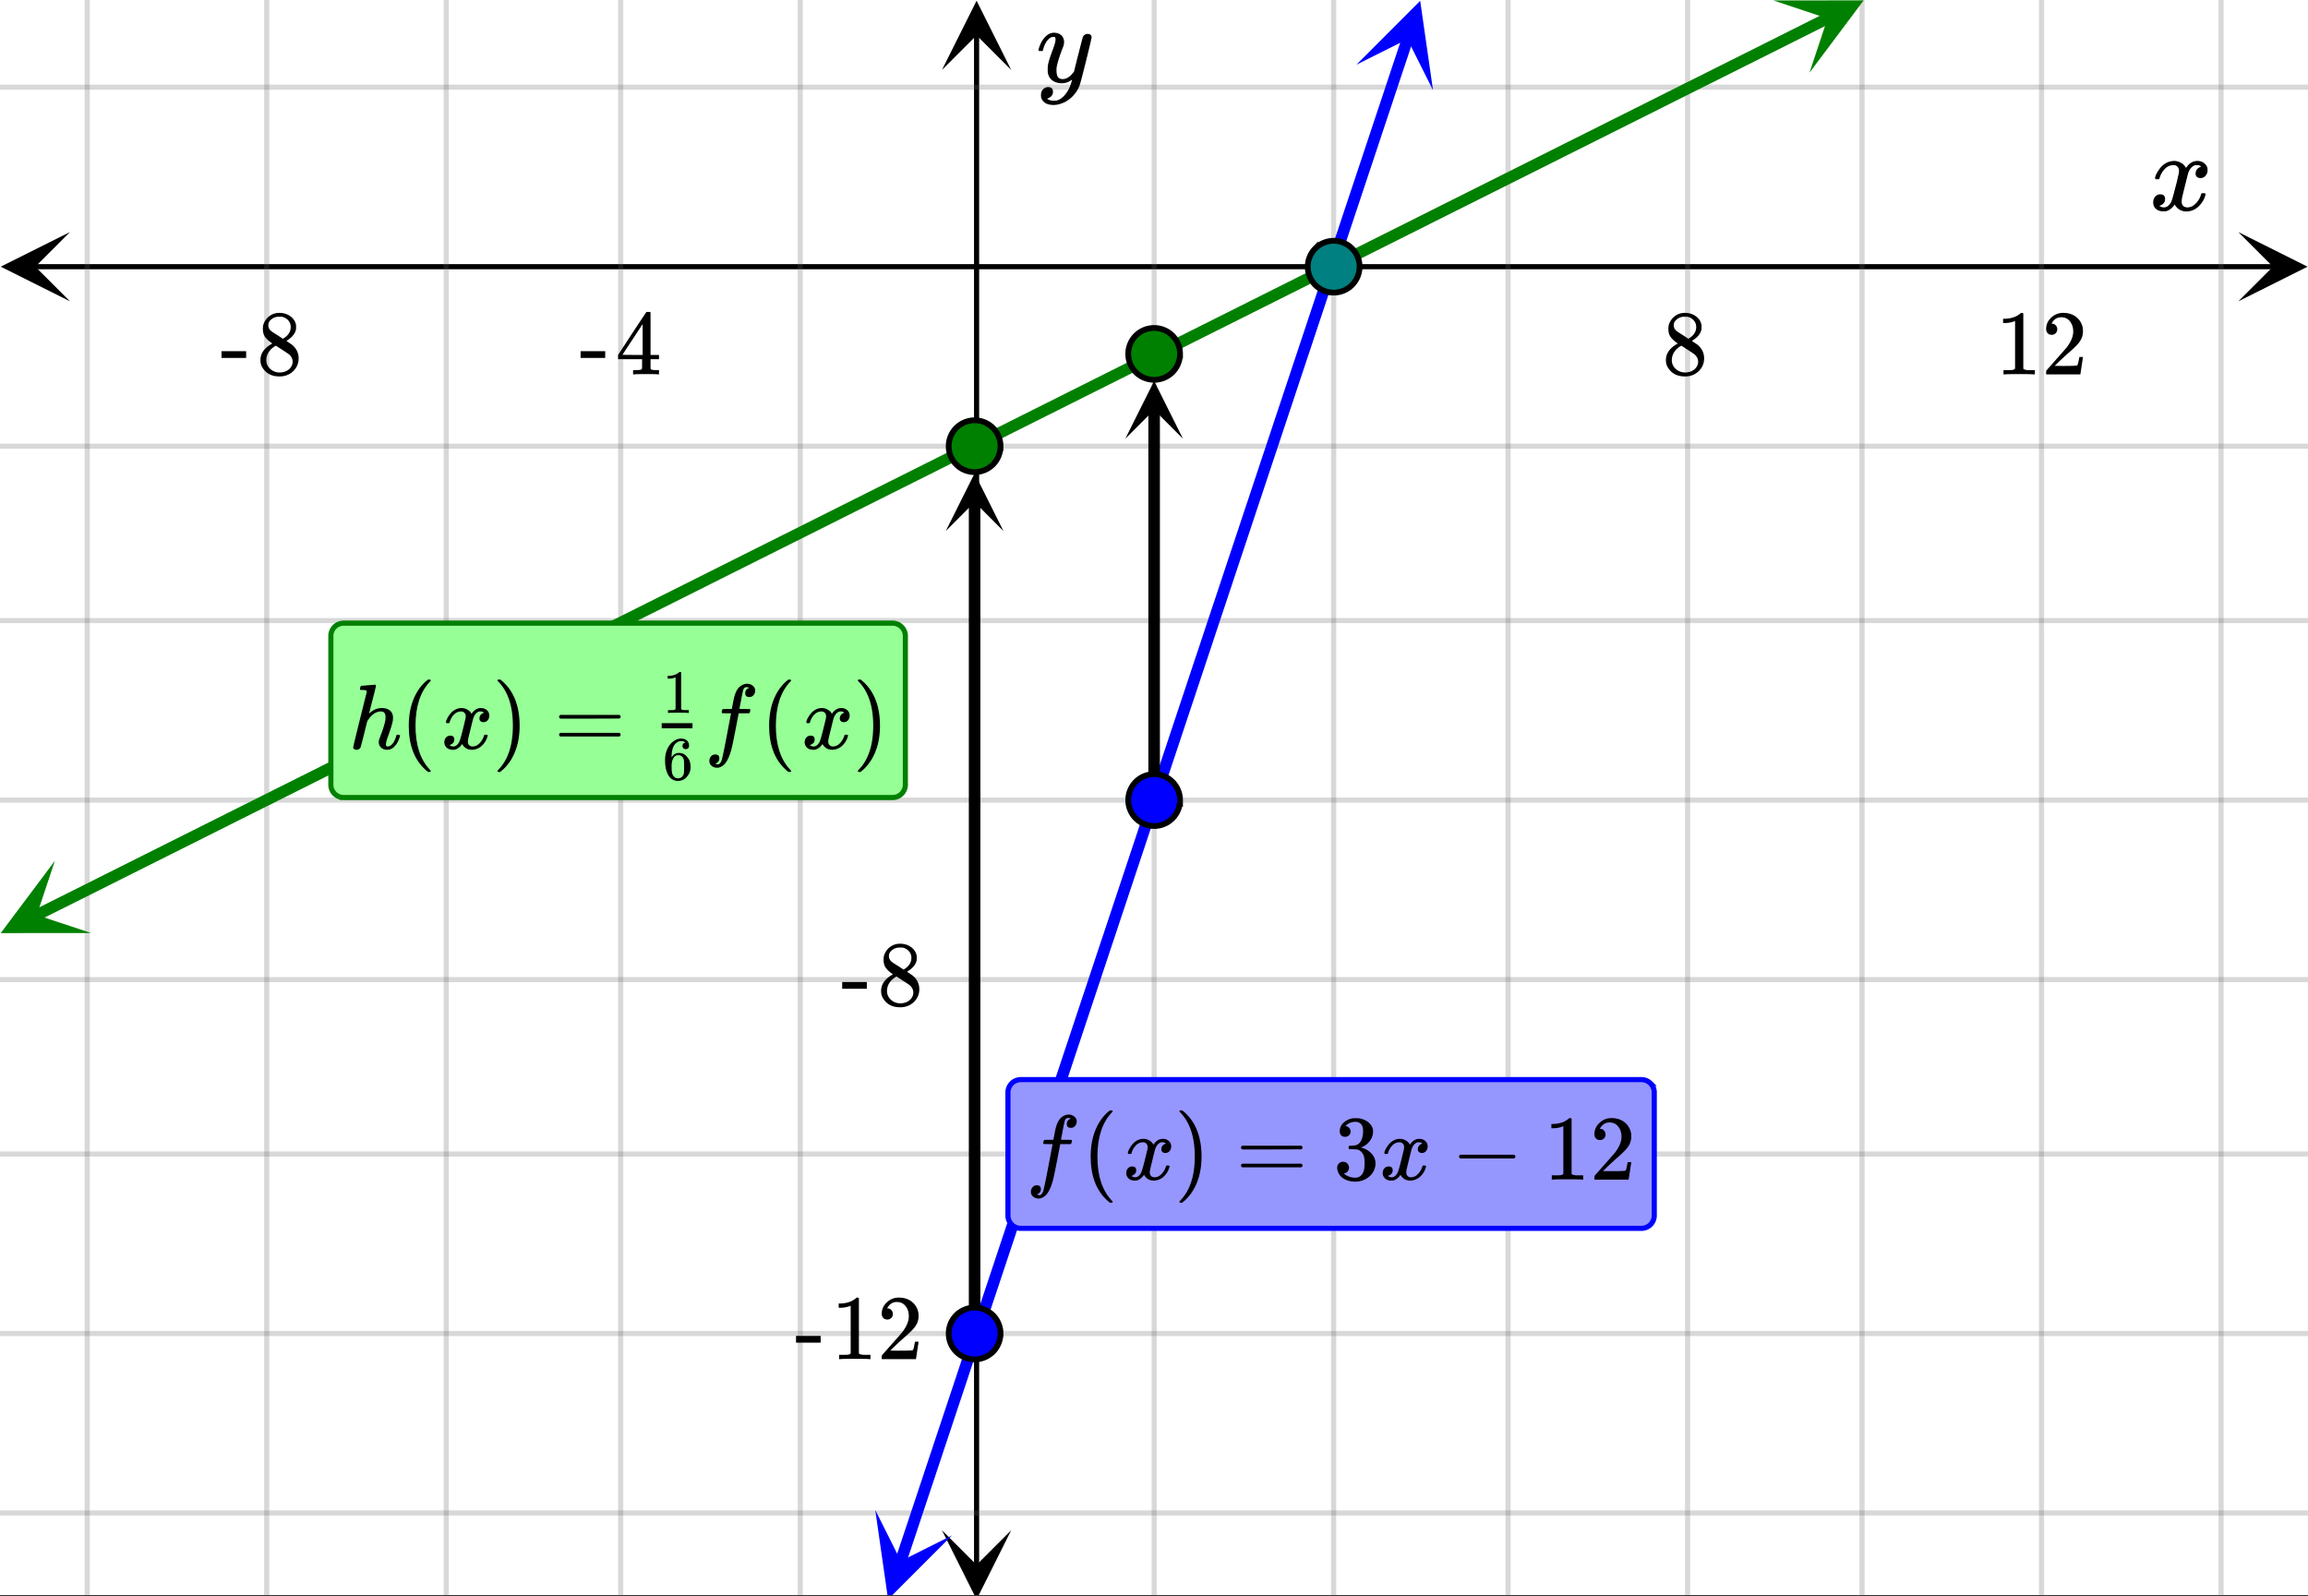 <svg xmlns="http://www.w3.org/2000/svg" xmlns:xlink="http://www.w3.org/1999/xlink" width="449.28" height="310.72" viewBox="0 0 336.96 233.04"><rect x="0" y="0" width="336.96" height="233.04" fill="#333333" stroke="none"/><defs><symbol overflow="visible" id="r"><path d="M.953-4.531c-.074-.063-.11-.125-.11-.188.04-.289.212-.664.516-1.125.508-.77 1.149-1.21 1.922-1.328.145-.02.258-.031.344-.031.375 0 .723.101 1.047.297.32.187.55.43.687.718a3.71 3.71 0 0 0 .266-.343c.406-.446.867-.672 1.39-.672.446 0 .805.133 1.079.39.281.25.422.56.422.922 0 .336-.102.618-.297.844a.916.916 0 0 1-.75.344c-.211 0-.383-.055-.516-.172a.636.636 0 0 1-.187-.469c0-.5.27-.843.812-1.031a.921.921 0 0 0-.172-.125c-.105-.063-.261-.094-.468-.094-.149 0-.25.012-.313.032-.418.18-.727.539-.922 1.078-.031.093-.187.703-.469 1.828-.28 1.125-.433 1.758-.453 1.89a2.74 2.74 0 0 0-.047.5c0 .262.07.47.22.625.155.149.359.22.609.22.457 0 .867-.192 1.234-.579.375-.383.625-.813.75-1.281.039-.114.078-.176.11-.188.03-.02.113-.031.25-.031.206 0 .312.047.312.14 0 .012-.012.07-.031.172-.188.68-.57 1.266-1.141 1.766-.512.399-1.047.594-1.61.594-.761 0-1.34-.336-1.734-1.016-.312.492-.715.813-1.203.969-.105.02-.246.031-.422.031C1.441.156.992-.062.734-.5a1.316 1.316 0 0 1-.156-.656c0-.32.094-.598.281-.828a.95.95 0 0 1 .75-.344c.47 0 .704.23.704.687 0 .399-.188.688-.563.875l-.094.047-.078.031a.123.123 0 0 1-.047.016l-.047.016c0 .031.082.086.25.156.125.055.266.078.422.078.383 0 .723-.242 1.016-.734.113-.196.32-.907.625-2.125.07-.25.144-.524.219-.828.07-.301.125-.536.156-.704.039-.164.066-.265.078-.296.063-.29.094-.5.094-.625 0-.27-.074-.477-.219-.625-.137-.157-.328-.235-.578-.235-.492 0-.918.188-1.281.563a3.171 3.171 0 0 0-.75 1.297c-.024.105-.047.168-.079.187-.023.012-.109.016-.265.016zm0 0"/></symbol><symbol overflow="visible" id="x"><path d="M7.531-7.031c.157 0 .285.043.39.125a.41.41 0 0 1 .173.343c0 .137-.266 1.278-.797 3.422-.531 2.137-.84 3.305-.922 3.516a4.073 4.073 0 0 1-.844 1.469 4.38 4.38 0 0 1-1.343 1.078c-.586.281-1.133.422-1.641.422-.824 0-1.387-.262-1.688-.781-.105-.157-.156-.376-.156-.657 0-.367.102-.652.313-.86.226-.21.468-.312.718-.312.477 0 .72.227.72.688 0 .394-.196.687-.579.875-.023.008-.047.02-.078.031-.031.02-.059.035-.078.047-.024.008-.043.016-.063.016l-.047.03c.032.063.145.13.344.204.176.063.352.094.531.094h.125c.188 0 .329-.012.422-.031.414-.118.805-.391 1.172-.829.375-.437.66-.96.86-1.562.113-.363.171-.578.171-.64 0-.009-.011-.005-.03.015a.546.546 0 0 0-.095.062c-.406.29-.855.438-1.343.438-.555 0-1.012-.133-1.375-.39-.356-.259-.586-.634-.688-1.126a4.332 4.332 0 0 1-.016-.5c0-.258.008-.46.032-.61.07-.456.32-1.253.75-2.39.238-.644.36-1.093.36-1.343A.756.756 0 0 0 2.78-6.5c-.031-.063-.094-.094-.187-.094h-.078c-.25 0-.493.117-.72.344-.355.355-.62.875-.796 1.563 0 .011-.008.03-.016.062a.22.22 0 0 1-.03.063l-.032.015C.91-4.535.89-4.53.859-4.53H.437c-.062-.063-.093-.11-.093-.14 0-.04.015-.118.047-.235.226-.758.57-1.352 1.03-1.782.364-.343.75-.515 1.157-.515.457 0 .82.125 1.094.375.27.25.406.594.406 1.031-.023.211-.039.324-.047.344 0 .074-.086.308-.25.703-.449 1.21-.715 2.094-.797 2.656a3.234 3.234 0 0 0-.015.375c0 .418.062.735.187.953.133.22.375.329.719.329.25 0 .484-.063.703-.188.227-.133.399-.266.516-.39.113-.126.258-.298.437-.516 0-.008.024-.117.078-.328.051-.22.13-.536.235-.954.101-.425.207-.832.312-1.218.407-1.625.63-2.477.672-2.563a.735.735 0 0 1 .703-.437zm0 0"/></symbol><symbol overflow="visible" id="s"><path d="M2.313-4.516c-.438-.289-.778-.593-1.016-.906-.242-.312-.36-.723-.36-1.234 0-.383.07-.707.22-.969.195-.406.488-.734.874-.984.383-.25.82-.375 1.313-.375.613 0 1.144.164 1.594.484.445.324.722.734.828 1.234.007.055.015.164.015.329 0 .199-.008.328-.015.39-.137.594-.547 1.11-1.235 1.547l-.156.11c.5.343.758.523.781.53.664.544 1 1.215 1 2.016 0 .73-.265 1.356-.797 1.875-.53.508-1.199.766-2 .766C2.254.297 1.441-.11.922-.922c-.23-.32-.344-.71-.344-1.172 0-.976.578-1.785 1.735-2.422zM5-6.922c0-.383-.125-.71-.375-.984a1.69 1.69 0 0 0-.922-.516h-.437c-.48 0-.883.164-1.204.485-.23.21-.343.453-.343.734 0 .387.164.695.5.922.039.043.328.23.86.562l.78.516c.008-.008.067-.047.172-.11a2.95 2.95 0 0 0 .25-.187C4.758-5.883 5-6.36 5-6.922zM1.437-2.109c0 .523.192.96.579 1.312a2.01 2.01 0 0 0 1.359.516c.363 0 .695-.07 1-.219.3-.156.531-.36.688-.61.144-.226.218-.472.218-.734 0-.383-.156-.726-.468-1.031-.075-.07-.45-.328-1.125-.766l-.407-.265C3.133-4 3.02-4.07 2.937-4.125l-.109-.063-.156.079c-.563.367-.938.812-1.125 1.343-.074.243-.11.461-.11.657zm0 0"/></symbol><symbol overflow="visible" id="t"><path d="M5.61 0c-.157-.031-.872-.047-2.141-.047C2.207-.047 1.5-.03 1.344 0h-.157v-.625h.344c.52 0 .86-.008 1.016-.031.07-.008.18-.067.328-.172v-6.969c-.023 0-.059.016-.11.047a4.134 4.134 0 0 1-1.39.25h-.25v-.625h.25c.758-.02 1.39-.188 1.89-.5a2.46 2.46 0 0 0 .422-.313c.008-.03.063-.046.157-.046a.36.36 0 0 1 .234.078v8.078c.133.137.43.203.89.203h.798V0zm0 0"/></symbol><symbol overflow="visible" id="u"><path d="M1.484-5.781c-.25 0-.449-.078-.593-.235a.872.872 0 0 1-.22-.609c0-.645.243-1.195.735-1.656a2.46 2.46 0 0 1 1.766-.703c.77 0 1.41.21 1.922.625.508.418.82.964.937 1.64.008.168.016.32.016.453 0 .524-.156 1.012-.469 1.47-.25.374-.758.89-1.516 1.546-.324.281-.777.695-1.359 1.234l-.781.766 1.016.016c1.414 0 2.164-.024 2.25-.079.039-.007.085-.101.14-.28.031-.095.094-.4.188-.923v-.03h.53v.03l-.374 2.47V0h-5v-.25c0-.188.008-.29.031-.313.008-.007.383-.437 1.125-1.28.977-1.095 1.61-1.813 1.89-2.157.602-.82.907-1.57.907-2.25 0-.594-.156-1.086-.469-1.484-.312-.407-.746-.61-1.297-.61-.523 0-.945.235-1.265.703-.024.032-.047.079-.078.141a.274.274 0 0 0-.047.078c0 .012.02.016.062.016a.68.68 0 0 1 .547.25.801.801 0 0 1 .219.562c0 .23-.078.422-.235.578a.76.76 0 0 1-.578.235zm0 0"/></symbol><symbol overflow="visible" id="v"><path d="M.14-2.406v-.985h3.594v.985zm0 0"/></symbol><symbol overflow="visible" id="w"><path d="M6.234 0c-.125-.031-.71-.047-1.75-.047-1.074 0-1.671.016-1.796.047h-.126v-.625h.422c.383-.008.618-.031.704-.063a.286.286 0 0 0 .171-.14c.008-.008.016-.25.016-.719v-.672h-3.5v-.625l2.031-3.11A431.58 431.58 0 0 1 4.5-9.108c.02-.008.113-.016.281-.016h.25l.078.078v6.203h1.235v.625H5.109V-.89a.25.25 0 0 0 .079.157c.07.062.328.101.765.109h.39V0zm-2.28-2.844v-4.5L1-2.859l1.469.015zm0 0"/></symbol><symbol overflow="visible" id="z"><path d="M4.484 3.25c0 .082-.078.125-.234.125h-.172l-.39-.328C2.07 1.578 1.265-.563 1.265-3.375c0-1.094.129-2.094.39-3C2.07-7.789 2.75-8.93 3.688-9.797c.07-.05.144-.11.218-.172.082-.07.14-.117.172-.14h.172c.102 0 .164.015.188.046.03.024.046.047.046.079 0 .03-.046.093-.14.187C2.945-8.317 2.25-6.172 2.25-3.359c0 2.804.695 4.937 2.094 6.406.093.101.14.172.14.203zm0 0"/></symbol><symbol overflow="visible" id="B"><path d="M.813-10.094l.046-.015h.297l.375.312C3.156-8.317 3.97-6.176 3.97-3.375c0 1.105-.133 2.105-.39 3C3.16 1.039 2.476 2.18 1.53 3.047c-.062.05-.136.11-.218.172-.075.07-.125.125-.157.156H1a.547.547 0 0 1-.219-.031c-.031-.024-.047-.07-.047-.14.008 0 .063-.06.157-.173C2.285 1.582 2.984-.55 2.984-3.375c0-2.82-.699-4.957-2.093-6.406-.094-.102-.149-.16-.157-.172 0-.07.024-.117.079-.14zm0 0"/></symbol><symbol overflow="visible" id="C"><path d="M.75-4.672c0-.125.063-.219.188-.281H9.53c.133.062.203.156.203.281 0 .094-.062.18-.187.25l-4.281.016H.969C.82-4.457.75-4.546.75-4.672zm0 2.61c0-.133.07-.223.219-.266h8.578a.249.249 0 0 0 .062.047l.063.047c.02.011.035.039.047.078.008.031.015.062.015.094 0 .117-.07.203-.203.265H.937C.813-1.859.75-1.945.75-2.063zm0 0"/></symbol><symbol overflow="visible" id="D"><path d="M1.719-6.25c-.25 0-.446-.07-.578-.219a.863.863 0 0 1-.204-.593c0-.508.196-.938.594-1.282a2.566 2.566 0 0 1 1.407-.625h.203c.312 0 .507.008.593.016.301.043.602.137.907.281.593.305.968.727 1.125 1.266.02.093.03.218.03.375 0 .523-.167.996-.5 1.422-.323.418-.73.714-1.218.89-.055.024-.055.04 0 .047.008 0 .05.012.125.031.55.157 1.016.446 1.39.86.376.418.563.89.563 1.422 0 .367-.086.718-.25 1.062-.218.461-.574.84-1.062 1.14-.492.302-1.04.454-1.64.454-.595 0-1.122-.125-1.579-.375-.46-.25-.766-.586-.922-1.016a1.45 1.45 0 0 1-.14-.656c0-.25.082-.453.25-.61a.831.831 0 0 1 .609-.25c.25 0 .453.087.61.25.163.169.25.372.25.61 0 .21-.063.39-.188.547a.768.768 0 0 1-.469.281l-.094.031c.489.407 1.047.61 1.672.61.5 0 .875-.239 1.125-.719.156-.29.234-.742.234-1.36v-.265c0-.852-.292-1.426-.875-1.719-.124-.05-.398-.082-.812-.093l-.563-.016-.046-.031c-.024-.02-.032-.086-.032-.204 0-.113.008-.18.032-.203.03-.03.054-.046.078-.046.25 0 .508-.02.781-.063.395-.05.695-.27.906-.656.207-.395.313-.867.313-1.422 0-.582-.157-.973-.469-1.172a1.131 1.131 0 0 0-.64-.188c-.45 0-.844.122-1.188.36l-.125.094a.671.671 0 0 0-.094.109l-.047.047a.88.88 0 0 0 .094.031c.176.024.328.11.453.266.125.148.188.32.188.515a.715.715 0 0 1-.235.547.76.76 0 0 1-.562.219zm0 0"/></symbol><symbol overflow="visible" id="E"><path d="M1.328-3.094c-.137-.07-.203-.164-.203-.281 0-.113.066-.203.203-.266h7.828c.133.075.203.168.203.282 0 .105-.07.195-.203.265zm0 0"/></symbol><symbol overflow="visible" id="y"><path d="M1.594 2.188c.238.05.367.078.39.078.207 0 .383-.188.532-.563.113-.305.441-1.898.984-4.797.258-1.363.39-2.05.39-2.062v-.032h-.624c-.43 0-.653-.007-.672-.03-.063-.032-.074-.13-.031-.298.03-.132.05-.207.062-.218.02-.04.055-.063.11-.063.062-.008.273-.016.64-.016.426 0 .64-.003.64-.015 0-.02.04-.242.126-.672.082-.426.132-.688.156-.781.187-.852.473-1.446.86-1.782.35-.289.722-.437 1.109-.437.32.012.593.11.812.297.227.18.344.414.344.703a.987.987 0 0 1-.25.672.766.766 0 0 1-.61.266c-.398 0-.593-.188-.593-.563 0-.332.16-.578.484-.734l.11-.063A1.362 1.362 0 0 0 6.155-9c-.261 0-.43.168-.5.5-.074.273-.195.86-.36 1.766l-.171.89c0 .024.242.032.734.032.407 0 .649.007.735.015.082.012.125.043.125.094 0 .094-.032.242-.094.437-.023.043-.07.07-.14.079h-1.47l-.312 1.64c-.336 1.719-.543 2.758-.625 3.11-.305 1.363-.71 2.285-1.219 2.765-.336.29-.664.438-.984.438-.324 0-.594-.094-.813-.282a.867.867 0 0 1-.328-.703c0-.273.082-.5.25-.687a.789.789 0 0 1 .61-.266c.394 0 .593.188.593.563 0 .332-.156.57-.468.718zm0 0"/></symbol><symbol overflow="visible" id="A"><path d="M.781-3.75C.727-3.8.703-3.848.703-3.89c.031-.25.172-.563.422-.938.414-.633.941-1.004 1.578-1.11.133-.007.235-.015.297-.015.313 0 .598.086.86.25.269.156.46.355.578.594.113-.157.187-.25.218-.282.332-.375.711-.562 1.14-.562.364 0 .661.105.891.312.227.211.344.465.344.766 0 .281-.078.516-.234.703a.776.776 0 0 1-.625.281.64.64 0 0 1-.422-.14.521.521 0 0 1-.156-.39c0-.415.222-.696.672-.845a.58.58 0 0 0-.141-.093.705.705 0 0 0-.39-.094.91.91 0 0 0-.266.031c-.336.149-.586.445-.75.89-.032.075-.164.579-.39 1.516-.231.93-.356 1.45-.376 1.563a1.827 1.827 0 0 0-.047.406c0 .211.063.383.188.516.125.125.289.187.5.187.383 0 .726-.16 1.031-.484.3-.32.508-.676.625-1.063.02-.082.04-.129.063-.14.03-.02.109-.031.234-.031.164 0 .25.039.25.109 0 .012-.012.058-.031.14-.149.563-.461 1.055-.938 1.47-.43.323-.875.484-1.344.484-.625 0-1.101-.282-1.421-.844-.262.406-.594.68-1 .812-.086.02-.2.032-.344.032-.524 0-.89-.188-1.11-.563a.953.953 0 0 1-.14-.531c0-.27.078-.5.234-.688a.798.798 0 0 1 .625-.28c.395 0 .594.187.594.562 0 .336-.164.574-.484.718a.359.359 0 0 1-.063.047l-.078.031c-.012.012-.024.016-.031.016h-.032c0 .031.063.074.188.125a.817.817 0 0 0 .36.078c.32 0 .597-.203.827-.61.102-.163.282-.75.532-1.75.05-.206.109-.437.171-.687.063-.257.11-.457.141-.593.031-.133.05-.211.063-.235a2.86 2.86 0 0 0 .078-.531.678.678 0 0 0-.188-.5.613.613 0 0 0-.484-.203c-.406 0-.762.156-1.063.469a2.562 2.562 0 0 0-.609 1.078c-.012.074-.031.12-.063.14a.752.752 0 0 1-.218.016zm0 0"/></symbol><symbol overflow="visible" id="F"><path d="M5.578.14c-.344 0-.633-.105-.86-.312A1.088 1.088 0 0 1 4.376-1c0-.145.047-.344.14-.594.426-1.082.696-1.93.813-2.547.02-.132.031-.304.031-.515 0-.532-.218-.797-.656-.797-.156 0-.273.012-.344.031-.605.125-1.136.559-1.593 1.297l-.094.172-.453 1.828c-.293 1.168-.461 1.805-.5 1.906a.628.628 0 0 1-.594.36.615.615 0 0 1-.328-.094C.69-.016.64-.098.64-.203c0-.113.66-2.817 1.984-8.11 0-.101-.027-.171-.078-.203-.094-.039-.274-.066-.531-.078h-.297a.936.936 0 0 1-.094-.094c0-.019.016-.109.047-.265.039-.164.098-.25.172-.25.008 0 .336-.024.984-.078l.969-.078c.113 0 .172.043.172.125 0 .093-.164.773-.485 2.03a120.218 120.218 0 0 0-.515 2.032c0 .024.031 0 .094-.062.53-.477 1.113-.72 1.75-.72.5 0 .894.122 1.187.36.3.242.453.594.453 1.063 0 .21-.016.383-.047.515-.086.461-.336 1.258-.75 2.391-.156.438-.234.758-.234.953a.61.61 0 0 0 .062.266c.04.043.11.062.204.062.25 0 .484-.133.703-.406.226-.281.406-.648.53-1.11.02-.1.04-.16.063-.171.032-.02.11-.031.235-.031.164.03.254.07.265.109 0 .012-.015.078-.046.203-.149.531-.375.969-.688 1.313-.313.386-.703.578-1.172.578zm0 0"/></symbol><symbol overflow="visible" id="G"><path d="M3.344-5.406c-.125-.125-.309-.196-.547-.219-.418 0-.766.184-1.047.547-.281.387-.422.992-.422 1.812v.032l.078-.11c.239-.363.57-.547 1-.547.27 0 .508.059.719.172.145.086.285.203.422.36.144.156.265.328.36.515.124.293.187.61.187.953v.172c0 .137-.016.262-.047.375-.074.356-.258.688-.547 1a1.633 1.633 0 0 1-.875.5 1.441 1.441 0 0 1-.656.016A1.567 1.567 0 0 1 .906-.547C.551-1.109.375-1.863.375-2.812c0-.645.113-1.208.344-1.688.226-.488.547-.867.953-1.14.32-.227.672-.344 1.047-.344.351 0 .633.093.844.28.207.188.312.446.312.766a.522.522 0 0 1-.125.36.46.46 0 0 1-.344.125.504.504 0 0 1-.36-.125c-.085-.082-.124-.195-.124-.344 0-.27.14-.43.422-.484zm-.39 2.156a.793.793 0 0 0-.642-.313c-.23 0-.414.07-.546.204-.293.293-.438.765-.438 1.421 0 .532.035.903.11 1.11.062.18.16.328.296.453a.762.762 0 0 0 .516.188c.313 0 .547-.114.703-.344a.922.922 0 0 0 .172-.438c.02-.176.031-.43.031-.765v-.282c0-.343-.011-.597-.031-.765a1.06 1.06 0 0 0-.172-.469zm0 0"/></symbol><symbol overflow="visible" id="H"><path d="M3.734 0c-.105-.02-.578-.031-1.421-.031C1.469-.031.992-.02.89 0H.797v-.406h.234c.344 0 .567-.008.672-.031a.757.757 0 0 0 .203-.11v-4.64c-.011 0-.031.007-.062.015-.282.117-.59.172-.922.172H.75v-.406h.172c.5-.02.914-.133 1.25-.344.101-.063.195-.129.281-.203.008-.02.047-.031.11-.031.062 0 .113.023.156.062v5.375c.094.094.289.14.594.14h.53V0zm0 0"/></symbol><clipPath id="a"><path d="M0 0h336.96v232.906H0zm0 0"/></clipPath><clipPath id="b"><path d="M.102 33.887H11V44H.102zm0 0"/></clipPath><clipPath id="c"><path d="M326.79 33.887h10.17V44h-10.17zm0 0"/></clipPath><clipPath id="d"><path d="M12 0h313v232.906H12zm0 0"/></clipPath><clipPath id="e"><path d="M137.523 223H148v9.906h-10.477zm0 0"/></clipPath><clipPath id="f"><path d="M137.523 0H148v10.21h-10.477zm0 0"/></clipPath><clipPath id="g"><path d="M0 12h336.96v210H0zm0 0"/></clipPath><clipPath id="h"><path d="M127 220h12v12.906h-12zm0 0"/></clipPath><clipPath id="i"><path d="M124.059 231.672l8.382-25.18 25.18 8.38-8.383 25.179zm0 0"/></clipPath><clipPath id="j"><path d="M198 0h12v14h-12zm0 0"/></clipPath><clipPath id="k"><path d="M198.023 9.45l8.383-25.18 25.18 8.378-8.383 25.18zm0 0"/></clipPath><clipPath id="l"><path d="M0 125h14v12H0zm0 0"/></clipPath><clipPath id="m"><path d="M-2.535 130.973l23.73-11.883 11.883 23.726L9.348 154.7zm0 0"/></clipPath><clipPath id="n"><path d="M258 0h15v11h-15zm0 0"/></clipPath><clipPath id="o"><path d="M258.898.063l23.73-11.883 11.884 23.73-23.73 11.883zm0 0"/></clipPath><clipPath id="p"><path d="M138.078 69H147v8.54h-8.922zm0 0"/></clipPath><clipPath id="q"><path d="M164.29 55H173v9.059h-8.71zm0 0"/></clipPath></defs><g clip-path="url(#a)" fill="#fff"><path d="M0 0h337v233.652H0zm0 0"/><path d="M0 0h337v233.652H0zm0 0"/></g><path d="M5.055 38.941h326.89" fill="none" stroke="#000" stroke-width=".749"/><g clip-path="url(#b)"><path d="M10.21 33.887L.103 38.94l10.109 5.055-5.055-5.055zm0 0"/></g><g clip-path="url(#c)"><path d="M326.79 33.887l10.108 5.054-10.109 5.055 5.055-5.055zm0 0"/></g><g clip-path="url(#d)"><path d="M168.5 0v233.652M194.711 0v233.652M220.171 0v233.652M246.384 0v233.652M271.848 0v233.652M298.058 0v233.652M324.27 0v233.652M116.828 0v233.652M90.618 0v233.652M65.151 0v233.652M38.942 0v233.652M12.73 0v233.652" fill="none" stroke-linecap="round" stroke-linejoin="round" stroke="#666" stroke-opacity=".251" stroke-width=".749"/></g><path d="M142.578 228.598V5.055" fill="none" stroke="#000" stroke-width=".749"/><g clip-path="url(#e)"><path d="M137.523 223.441l5.055 10.11 5.055-10.11-5.055 5.055zm0 0"/></g><g clip-path="url(#f)"><path d="M137.523 10.21L142.578.103l5.055 10.109-5.055-5.055zm0 0"/></g><g clip-path="url(#g)"><path d="M0 12.73h337M0 65.152h337M0 90.617h337M0 116.828h337M0 143.04h337M0 168.5h337M0 194.711h337M0 220.921h337" fill="none" stroke-linecap="round" stroke-linejoin="round" stroke="#666" stroke-opacity=".251" stroke-width=".749"/></g><path d="M131.48 228.05l.497-1.491.496-1.496.5-1.493 1.984-5.968.5-1.496 1.984-5.97.5-1.495 1.489-4.477.5-1.492.496-1.496 1.488-4.477.5-1.492.496-1.496 1.488-4.477.5-1.492.497-1.492.496-1.496.992-2.984.5-1.493.496-1.492.496-1.496.992-2.984.5-1.492.496-1.493.496-1.496.496-1.492.5-1.492.993-2.985.496-1.496.496-1.492.5-1.492.992-2.984.496-1.496.496-1.493.5-1.492 1.489-4.476.496-1.496.5-1.493 1.488-4.476.496-1.496.5-1.493 1.488-4.476.5-1.496 1.985-5.969.5-1.496 1.984-5.969.5-1.492.496-1.496 1.488-4.477.5-1.492.496-1.496 1.489-4.476.5-1.493.496-1.496.992-2.984.5-1.492.496-1.492.496-1.497.992-2.984.5-1.492.993-2.985.496-1.496.496-1.492.5-1.492.992-2.984.496-1.496.496-1.493.5-1.492.992-2.984.496-1.496.497-1.492.5-1.493.992-2.984.496-1.496.5-1.492 1.984-5.97.5-1.495 1.985-5.969.5-1.496 1.984-5.969.5-1.496 1.984-5.969.5-1.496 1.489-4.476.5-1.492.496-1.493.496-1.496.992-2.984.5-1.492.496-1.492.496-1.497.992-2.984.5-1.492.496-1.492.497-1.496" fill="none" stroke-width="1.685" stroke-linecap="round" stroke-linejoin="round" stroke="#00f"/><g clip-path="url(#h)"><g clip-path="url(#i)"><path d="M127.785 220.48l1.871 13.055 9.32-9.332-7.456 3.734zm0 0" fill="#00f"/></g></g><g clip-path="url(#j)"><g clip-path="url(#k)"><path d="M198.023 9.45l9.32-9.329 1.872 13.05-3.735-7.456zm0 0" fill="#00f"/></g></g><path d="M5.273 133.656l1.758-.879 1.754-.879 3.516-1.757 1.754-.88 1.758-.882 1.753-.879 1.758-.879 1.754-.879 1.758-.879 1.754-.879 1.758-.879 1.754-.878 1.757-.88 1.754-.878 1.758-.883 1.754-.879 3.516-1.758 1.754-.879 1.757-.879 1.754-.878 1.758-.88 1.754-.878 1.758-.88 1.754-.882 1.758-.879 1.753-.879 1.758-.879 1.754-.879 1.758-.879 1.754-.878 3.515-1.758 1.754-.88 1.758-.882 1.754-.879 1.758-.879 1.754-.879 1.758-.879 1.754-.879 1.757-.878 1.754-.88 1.758-.878 1.754-.88 1.758-.882 1.754-.879 3.515-1.758 1.754-.879 1.758-.878 1.754-.88 1.758-.878 1.754-.88 1.757-.878 1.754-.883 1.758-.879 1.754-.879 1.758-.879 1.754-.879 1.758-.878 1.754-.88 3.515-1.757 1.754-.88 1.758-.882 1.754-.879 1.758-.879 1.754-.879 1.757-.879 1.754-.878 1.758-.88 1.754-.878 1.758-.88 1.754-.878 1.757-.883 1.754-.879L144 64.191l1.754-.878 1.758-.88 1.754-.878 1.757-.88 1.754-.878 1.758-.879 1.754-.883 1.758-.879 1.754-.879 1.758-.879 1.754-.878 1.757-.88 1.754-.878 3.516-1.758 1.754-.879 1.758-.883 1.754-.879 1.757-.879 1.754-.879 1.758-.878 1.754-.88 1.758-.878 1.754-.88 1.757-.878 1.754-.879 1.758-.883 1.754-.879 3.516-1.757 1.754-.88 1.757-.878 1.754-.88 1.758-.878 1.754-.879 1.758-.879 1.754-.883 1.758-.879 1.754-.879 1.757-.878 1.754-.88 1.758-.878 1.754-.88 3.516-1.757 1.753-.879 1.758-.883 1.754-.879 1.758-.879 1.754-.878 1.758-.88 1.754-.878 1.757-.88 1.754-.878 1.758-.879 1.754-.879 1.758-.883 1.754-.879 3.515-1.757 1.754-.88 1.758-.878 1.754-.88 1.758-.878 1.754-.879 1.758-.879 1.753-.883 1.758-.879 1.754-.878 1.758-.88" fill="none" stroke-width="1.685" stroke-linecap="round" stroke-linejoin="round" stroke="green"/><g clip-path="url(#l)"><g clip-path="url(#m)"><path d="M8.012 125.691L.105 136.246l13.188-.008-7.914-2.633zm0 0" fill="green"/></g></g><g clip-path="url(#n)"><g clip-path="url(#o)"><path d="M258.898.063l13.188-.008-7.906 10.554 2.632-7.914zm0 0" fill="green"/></g></g><path d="M142.29 194.711V73.242" fill="none" stroke-width="1.685" stroke="#000"/><g clip-path="url(#p)"><path d="M138.078 77.54l4.211-8.427 4.211 8.426-4.21-4.215zm0 0"/></g><path d="M168.5 116.828V59.762" fill="none" stroke-width="1.685" stroke="#000"/><g clip-path="url(#q)"><path d="M164.29 64.059l4.21-8.426 4.21 8.426-4.21-4.215zm0 0"/></g><path d="M146.07 194.711a3.81 3.81 0 0 1-1.105 2.676 3.785 3.785 0 0 1-1.23.816c-.462.195-.946.29-1.446.29s-.984-.095-1.45-.29a3.81 3.81 0 0 1-1.226-.816 3.885 3.885 0 0 1-.82-1.227 3.773 3.773 0 0 1-.285-1.449c0-.5.094-.984.285-1.445.195-.465.469-.875.82-1.23a3.81 3.81 0 0 1 2.676-1.106c.5 0 .984.093 1.445.289.465.191.875.465 1.23.816.352.356.626.766.817 1.23.196.462.29.946.29 1.446zm0 0M172.281 116.828c0 .5-.093.985-.289 1.445a3.768 3.768 0 0 1-3.492 2.336 3.777 3.777 0 0 1-3.492-2.336 3.673 3.673 0 0 1-.29-1.445 3.81 3.81 0 0 1 1.105-2.676 3.777 3.777 0 0 1 6.168 1.227c.197.465.29.945.29 1.45zm0 0" fill="#00f" stroke-width=".843" stroke="#000"/><path d="M198.492 38.941a3.81 3.81 0 0 1-1.105 2.676 3.758 3.758 0 0 1-2.676 1.106c-.5 0-.984-.094-1.445-.285a3.734 3.734 0 0 1-1.23-.82 3.81 3.81 0 0 1-1.106-2.677c0-.5.093-.984.289-1.445.191-.465.465-.875.816-1.226a3.734 3.734 0 0 1 1.23-.82 3.777 3.777 0 0 1 4.938 2.047c.195.46.29.944.29 1.444zm0 0" fill="teal" stroke-width=".843" stroke="#000"/><path d="M146.07 65.152a3.81 3.81 0 0 1-1.105 2.676 3.734 3.734 0 0 1-1.23.82 3.74 3.74 0 0 1-1.446.286 3.773 3.773 0 0 1-2.676-1.106 3.76 3.76 0 0 1-1.105-2.676c0-.5.094-.984.285-1.445a3.8 3.8 0 0 1 2.047-2.047 3.777 3.777 0 0 1 4.941 2.047c.196.461.29.945.29 1.445zm0 0M172.281 51.672a3.81 3.81 0 0 1-1.105 2.676 3.734 3.734 0 0 1-1.23.82 3.777 3.777 0 0 1-4.938-2.047 3.692 3.692 0 0 1-.29-1.45c0-.5.095-.983.29-1.444a3.768 3.768 0 0 1 3.492-2.336c.5 0 .984.097 1.445.289a3.768 3.768 0 0 1 2.047 2.047c.196.46.29.945.29 1.445zm0 0" fill="green" stroke-width=".843" stroke="#000"/><use xlink:href="#r" x="313.784" y="30.704"/><use xlink:href="#s" x="242.64" y="54.669"/><use xlink:href="#t" x="291.318" y="54.669"/><use xlink:href="#u" x="298.058" y="54.669"/><use xlink:href="#v" x="84.624" y="54.669"/><use xlink:href="#w" x="89.867" y="54.669"/><use xlink:href="#v" x="32.202" y="54.669"/><use xlink:href="#s" x="37.444" y="54.669"/><use xlink:href="#x" x="151.276" y="11.982"/><use xlink:href="#v" x="122.818" y="146.782"/><use xlink:href="#s" x="128.06" y="146.782"/><use xlink:href="#v" x="116.078" y="198.456"/><use xlink:href="#t" x="121.32" y="198.456"/><use xlink:href="#u" x="128.06" y="198.456"/><path d="M147.156 177.488v-17.976c0-.246.047-.485.145-.715.094-.23.23-.434.402-.606.176-.175.38-.312.61-.406.23-.097.468-.144.714-.144h90.618c.25 0 .488.047.714.144.23.094.434.23.61.406a1.835 1.835 0 0 1 .547 1.32v17.977c0 .246-.047.485-.141.715-.098.23-.23.434-.406.606a1.832 1.832 0 0 1-.61.406 1.785 1.785 0 0 1-.714.144h-90.618c-.246 0-.484-.046-.714-.144a1.832 1.832 0 0 1-.61-.406 1.825 1.825 0 0 1-.402-.606 1.813 1.813 0 0 1-.145-.715zm0 0" fill="#9696ff" stroke="#00f" stroke-width=".749"/><use xlink:href="#y" x="149.778" y="172.244"/><use xlink:href="#z" x="157.969" y="172.244"/><use xlink:href="#A" x="163.96" y="172.244"/><use xlink:href="#B" x="171.449" y="172.244"/><use xlink:href="#C" x="180.435" y="172.244"/><use xlink:href="#D" x="194.664" y="172.244"/><use xlink:href="#A" x="201.404" y="172.244"/><use xlink:href="#E" x="211.889" y="172.244"/><use xlink:href="#t" x="225.369" y="172.244"/><use xlink:href="#u" x="232.109" y="172.244"/><path d="M48.305 114.578V92.863a1.856 1.856 0 0 1 .547-1.324c.175-.176.378-.312.609-.406.227-.094.465-.145.715-.145h80.133a1.884 1.884 0 0 1 1.726 1.157c.098.23.145.468.145.718v21.715c0 .25-.047.488-.145.719-.094.23-.23.43-.406.605a1.816 1.816 0 0 1-.606.407c-.23.097-.468.144-.714.144H50.176c-.25 0-.488-.047-.715-.144a1.832 1.832 0 0 1-.61-.407 1.816 1.816 0 0 1-.406-.605 1.885 1.885 0 0 1-.14-.719zm0 0" fill="#96ff96" stroke="green" stroke-width=".749"/><use xlink:href="#F" x="50.924" y="109.338"/><use xlink:href="#z" x="58.413" y="109.338"/><use xlink:href="#A" x="64.404" y="109.338"/><use xlink:href="#B" x="71.893" y="109.338"/><use xlink:href="#C" x="80.88" y="109.338"/><use xlink:href="#y" x="102.832" y="109.338"/><use xlink:href="#z" x="111.023" y="109.338"/><use xlink:href="#A" x="117.014" y="109.338"/><use xlink:href="#B" x="124.503" y="109.338"/><use xlink:href="#G" x="96.724" y="113.831"/><path d="M96.605 105.594h4.497v.75h-4.497zm0 0"/><g><use xlink:href="#H" x="96.724" y="104.096"/></g></svg>